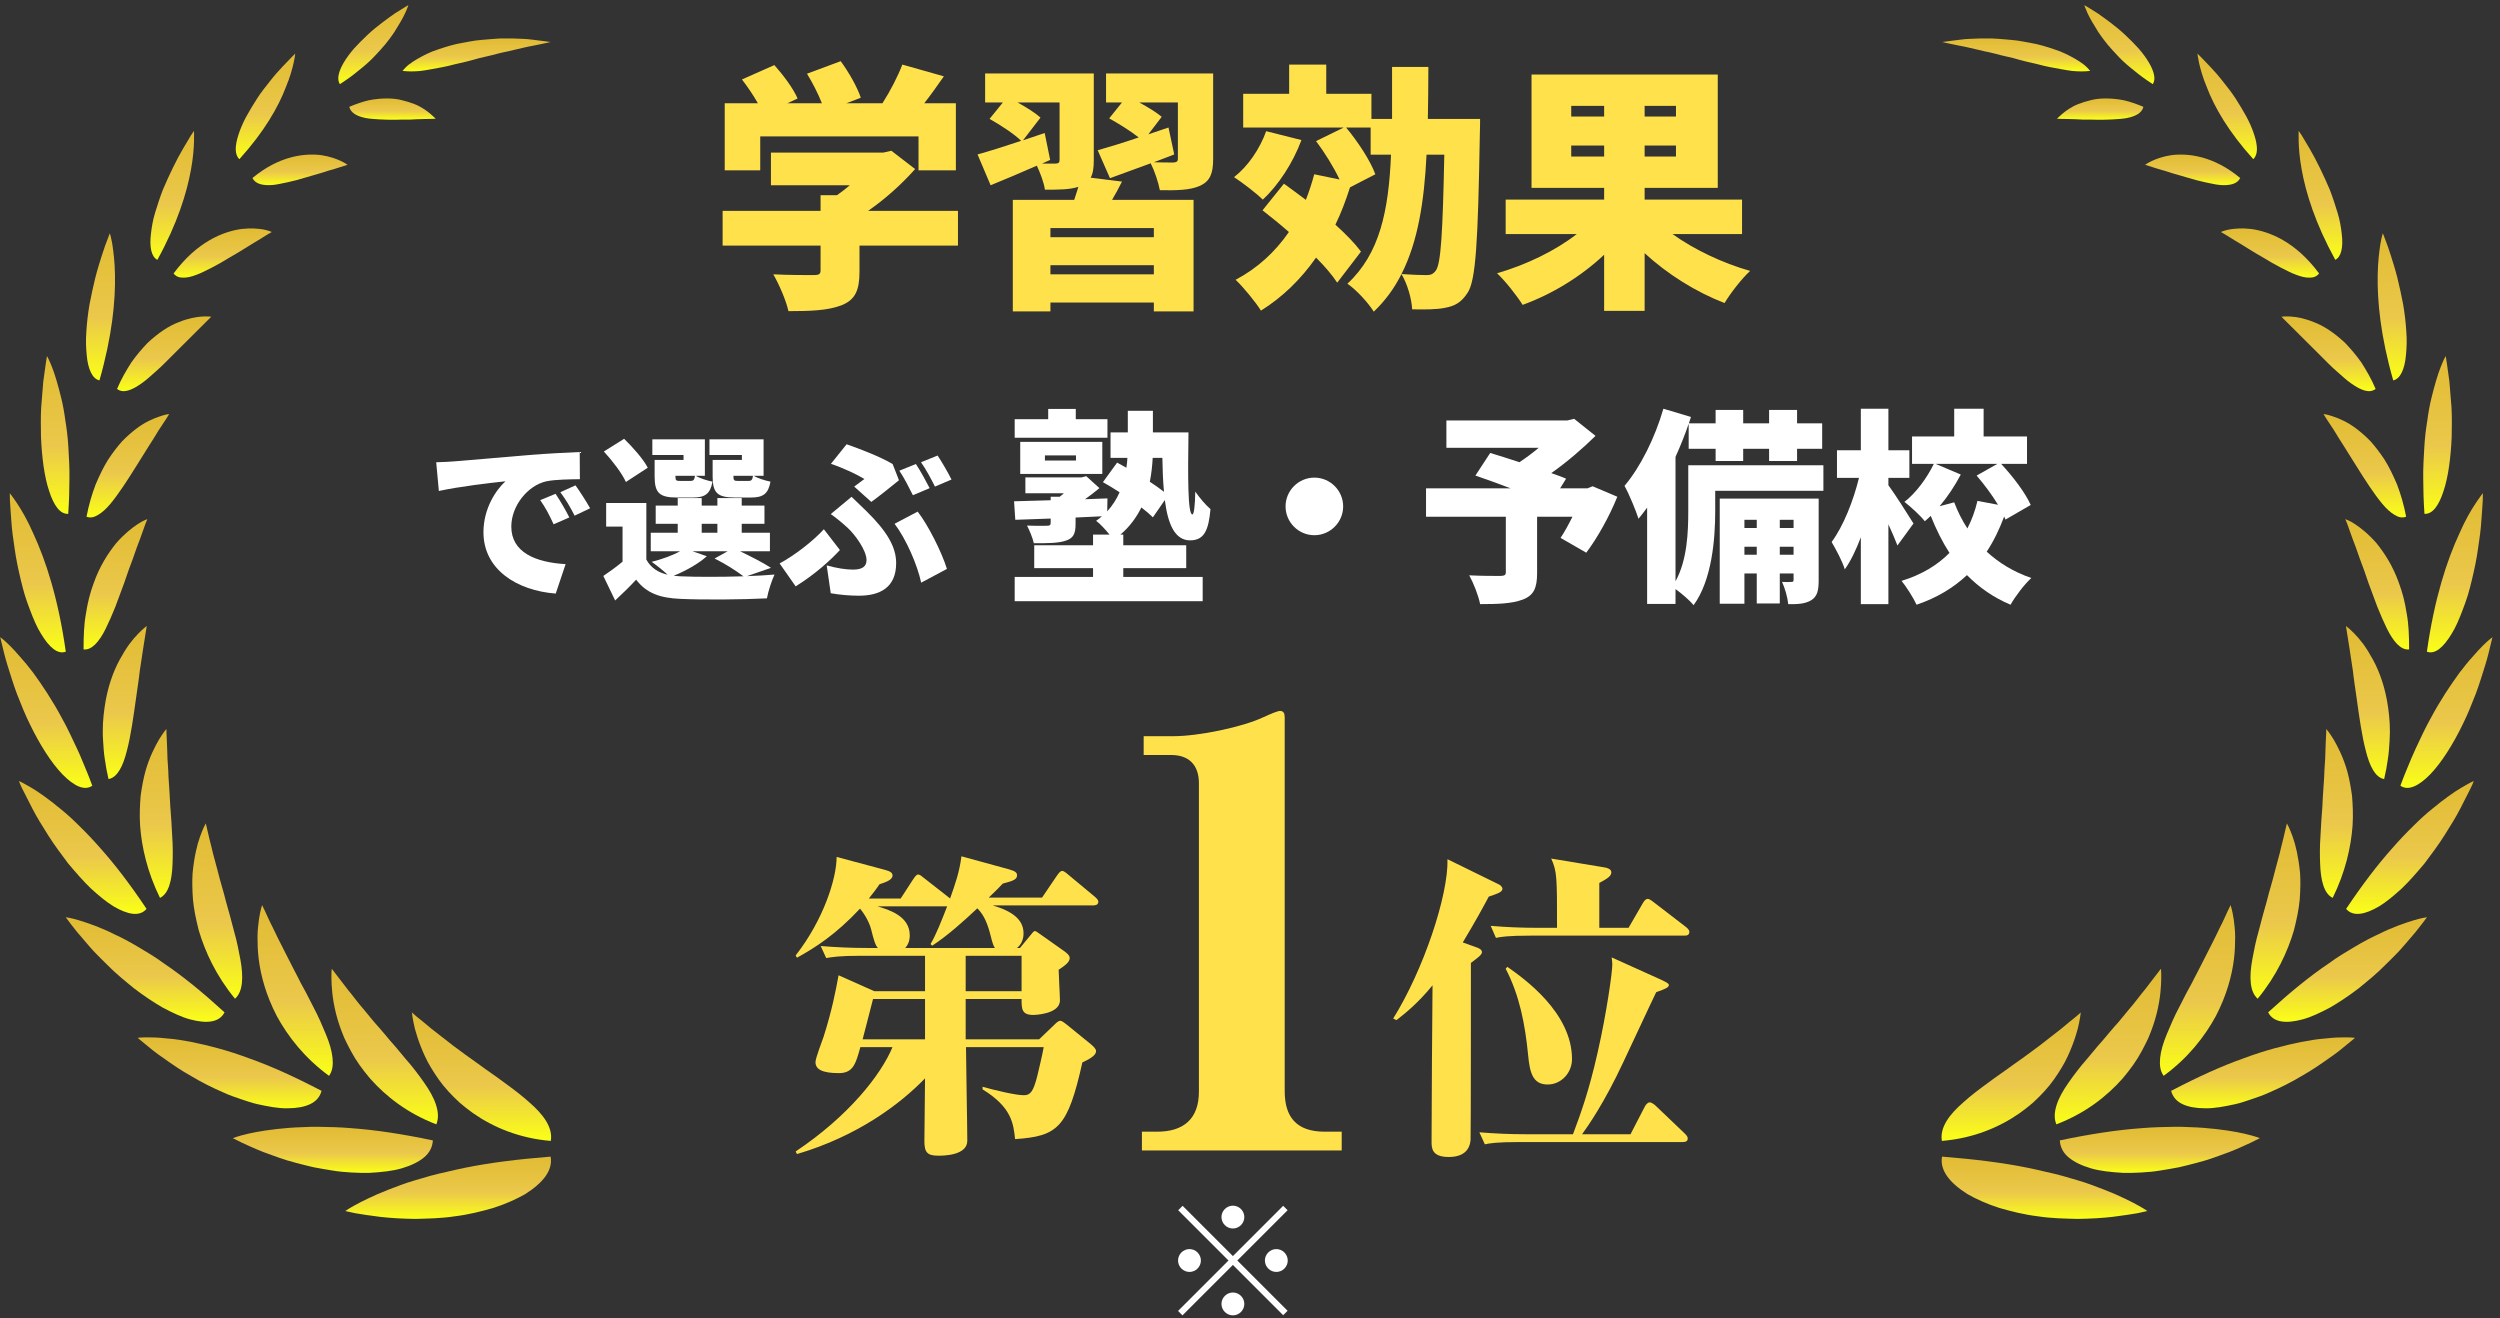 <svg width="201" height="106" viewBox="0 0 201 106" fill="none" xmlns="http://www.w3.org/2000/svg">
<rect x="0" y="0" width="201" height="106" fill="#333333" stroke="none"/>
<path d="M27.774 97.369C27.774 97.369 28.041 97.425 28.532 97.537C29.023 97.621 29.724 97.733 30.538 97.832C31.365 97.93 32.333 97.986 33.371 98C34.409 97.972 35.489 97.958 36.57 97.79C37.636 97.663 38.702 97.397 39.67 97.116C40.638 96.808 41.507 96.415 42.223 96.008C43.667 95.096 44.467 94.086 44.271 92.992C41.633 93.203 39.375 93.483 37.383 93.89C36.892 93.988 36.401 94.1 35.938 94.213C35.475 94.311 35.027 94.423 34.606 94.535C33.75 94.788 32.965 94.998 32.249 95.265C31.534 95.531 30.902 95.77 30.355 96.008C29.808 96.246 29.331 96.485 28.939 96.681C28.181 97.074 27.774 97.355 27.774 97.355V97.369Z" fill="url(#paint0_linear_445_906)"/>
<path d="M18.713 91.505C18.713 91.505 18.951 91.632 19.386 91.842C19.821 92.038 20.424 92.333 21.182 92.627C21.939 92.894 22.795 93.245 23.763 93.483C24.24 93.609 24.731 93.736 25.222 93.848C25.727 93.946 26.232 94.03 26.751 94.114C27.256 94.199 27.761 94.241 28.265 94.269C28.77 94.297 29.262 94.311 29.724 94.297C30.678 94.241 31.548 94.156 32.305 93.932C33.063 93.708 33.666 93.413 34.101 93.048C34.536 92.684 34.774 92.221 34.802 91.688C32.334 91.169 30.187 90.846 28.252 90.706C27.298 90.622 26.386 90.608 25.558 90.594C25.137 90.594 24.745 90.594 24.352 90.622C23.959 90.636 23.608 90.65 23.258 90.678C21.841 90.79 20.719 90.972 19.933 91.155C19.148 91.337 18.727 91.505 18.727 91.505H18.713Z" fill="url(#paint1_linear_445_906)"/>
<path d="M11.096 83.468C11.096 83.468 11.292 83.636 11.657 83.93C12.008 84.225 12.513 84.646 13.158 85.081C13.789 85.53 14.533 86.049 15.36 86.511C16.174 87.002 17.072 87.451 17.983 87.844C18.432 88.055 18.895 88.209 19.344 88.363C19.807 88.517 20.242 88.672 20.677 88.77C21.575 88.966 22.374 89.121 23.117 89.106C23.847 89.106 24.478 88.994 24.941 88.77C25.418 88.546 25.727 88.181 25.853 87.704C23.679 86.568 21.757 85.698 20.003 85.081C18.278 84.435 16.721 84.043 15.402 83.776C14.743 83.65 14.154 83.552 13.621 83.51C13.088 83.454 12.639 83.411 12.26 83.411C11.503 83.383 11.082 83.439 11.082 83.439L11.096 83.468Z" fill="url(#paint2_linear_445_906)"/>
<path d="M5.274 73.733C5.274 73.733 5.429 73.943 5.695 74.294C5.962 74.658 6.369 75.149 6.874 75.725C7.126 76.005 7.379 76.328 7.687 76.636C7.982 76.945 8.304 77.254 8.641 77.59C9.286 78.249 10.044 78.867 10.787 79.47C11.559 80.059 12.33 80.578 13.088 81.013C13.859 81.42 14.589 81.77 15.262 81.953C16.609 82.317 17.633 82.219 18.053 81.392C16.272 79.764 14.687 78.474 13.186 77.464C12.47 76.931 11.741 76.51 11.082 76.117C10.422 75.725 9.791 75.388 9.202 75.121C8.066 74.546 7.056 74.21 6.369 73.999C5.681 73.789 5.288 73.747 5.288 73.747L5.274 73.733Z" fill="url(#paint3_linear_445_906)"/>
<path d="M1.515 62.791C1.515 62.791 1.543 62.847 1.585 62.959C1.627 63.058 1.697 63.226 1.795 63.422C1.992 63.815 2.272 64.362 2.609 65.022C2.945 65.681 3.394 66.396 3.871 67.154C4.348 67.911 4.923 68.683 5.484 69.426C6.088 70.141 6.691 70.843 7.308 71.432C7.939 72.007 8.542 72.512 9.117 72.863C10.282 73.55 11.236 73.719 11.783 73.073C10.478 71.123 9.258 69.524 8.079 68.206C7.504 67.546 6.943 66.957 6.396 66.424C5.863 65.891 5.358 65.428 4.867 65.036C3.899 64.236 3.086 63.661 2.483 63.31C2.174 63.128 1.935 63.002 1.781 62.917C1.613 62.833 1.529 62.805 1.529 62.805L1.515 62.791Z" fill="url(#paint4_linear_445_906)"/>
<path d="M0.014 51.219C0.014 51.219 0.07 51.443 0.168 51.85C0.267 52.257 0.393 52.818 0.603 53.491C0.814 54.164 1.052 54.95 1.347 55.749C1.669 56.563 1.992 57.405 2.399 58.218C3.184 59.845 4.124 61.332 5.036 62.272C5.962 63.212 6.803 63.605 7.42 63.17C7.224 62.637 7.028 62.132 6.817 61.641C6.607 61.15 6.425 60.673 6.214 60.238C5.793 59.34 5.415 58.513 4.994 57.769C4.194 56.268 3.367 55.048 2.651 54.066C2.286 53.589 1.936 53.154 1.613 52.804C1.305 52.439 1.024 52.144 0.786 51.906C0.309 51.429 0 51.219 0 51.219H0.014Z" fill="url(#paint5_linear_445_906)"/>
<path d="M0.786 39.66C0.786 39.66 0.786 39.884 0.8 40.277C0.828 40.67 0.856 41.217 0.912 41.89C0.954 42.55 1.053 43.321 1.179 44.121C1.235 44.528 1.305 44.934 1.389 45.355C1.473 45.776 1.572 46.197 1.67 46.618C1.768 47.038 1.88 47.445 1.992 47.838C2.119 48.245 2.259 48.638 2.399 49.002C2.68 49.746 2.96 50.419 3.297 50.952C3.956 52.046 4.63 52.635 5.289 52.397C4.686 48.105 3.676 45.047 2.68 42.9C2.217 41.834 1.74 41.021 1.375 40.474C1.193 40.207 1.053 39.997 0.954 39.87C0.856 39.73 0.8 39.674 0.8 39.674L0.786 39.66Z" fill="url(#paint6_linear_445_906)"/>
<path d="M3.773 28.648C3.773 28.648 3.633 29.462 3.479 30.683C3.422 31.3 3.366 32.015 3.31 32.773C3.268 33.53 3.282 34.344 3.296 35.143C3.366 36.756 3.563 38.342 3.956 39.492C4.138 40.067 4.362 40.53 4.615 40.852C4.881 41.175 5.162 41.329 5.485 41.315C5.555 40.305 5.583 39.351 5.583 38.468C5.597 37.584 5.541 36.756 5.499 35.985C5.456 35.227 5.372 34.512 5.26 33.853C5.176 33.193 5.064 32.59 4.937 32.057C4.671 30.963 4.418 30.121 4.194 29.546C3.97 28.971 3.801 28.663 3.801 28.663L3.773 28.648Z" fill="url(#paint7_linear_445_906)"/>
<path d="M8.823 18.773C8.823 18.773 8.753 18.942 8.641 19.25C8.529 19.545 8.36 19.98 8.192 20.527C8.024 21.06 7.827 21.677 7.659 22.35C7.491 23.023 7.336 23.753 7.196 24.482C7.07 25.212 6.986 25.955 6.944 26.643C6.888 27.33 6.916 27.989 6.972 28.55C7.07 29.672 7.421 30.458 7.996 30.584C9.02 27.007 9.286 24.188 9.244 22.098C9.23 21.06 9.118 20.218 9.034 19.657C8.936 19.082 8.837 18.773 8.837 18.773H8.823Z" fill="url(#paint8_linear_445_906)"/>
<path d="M15.585 10.539C15.585 10.539 15.5 10.679 15.332 10.918C15.178 11.17 14.967 11.521 14.715 11.956C14.21 12.812 13.621 14.018 13.102 15.238C12.863 15.855 12.653 16.501 12.47 17.104C12.288 17.693 12.19 18.296 12.134 18.815C12.008 19.853 12.162 20.639 12.653 20.891C14.266 17.96 15.023 15.505 15.36 13.611C15.528 12.685 15.585 11.914 15.599 11.367C15.613 10.834 15.599 10.539 15.599 10.539H15.585Z" fill="url(#paint9_linear_445_906)"/>
<path d="M23.735 4.311C23.735 4.311 23.314 4.718 22.711 5.363C22.416 5.672 22.066 6.064 21.729 6.499C21.392 6.934 21.014 7.383 20.691 7.888C20.368 8.393 20.06 8.898 19.793 9.389C19.527 9.88 19.316 10.385 19.176 10.82C18.881 11.717 18.853 12.433 19.246 12.797C21.238 10.595 22.374 8.617 22.991 6.99C23.637 5.433 23.735 4.311 23.735 4.311Z" fill="url(#paint10_linear_445_906)"/>
<path d="M32.838 0.411C32.838 0.411 32.389 0.664 31.758 1.071C31.127 1.52 30.285 2.109 29.528 2.824C29.149 3.175 28.785 3.554 28.462 3.904C28.139 4.269 27.859 4.662 27.648 5.012C27.227 5.728 27.059 6.359 27.326 6.766C27.873 6.415 28.364 6.064 28.812 5.686C29.261 5.335 29.668 4.984 30.019 4.62C30.37 4.255 30.692 3.904 30.973 3.568C31.253 3.231 31.492 2.894 31.702 2.586C32.109 1.94 32.404 1.435 32.586 1.029C32.768 0.636 32.838 0.397 32.838 0.397V0.411Z" fill="url(#paint11_linear_445_906)"/>
<path d="M33.105 81.391C33.105 81.391 33.259 81.518 33.539 81.77C33.82 81.995 34.213 82.303 34.704 82.724C35.195 83.117 35.784 83.552 36.415 84.057C37.046 84.52 37.748 85.053 38.463 85.544C39.178 86.077 39.908 86.554 40.609 87.087C41.31 87.592 41.97 88.097 42.545 88.616C43.681 89.597 44.467 90.65 44.284 91.73C41.717 91.519 39.627 90.608 38.056 89.513C37.663 89.233 37.299 88.952 36.962 88.658C36.625 88.349 36.317 88.04 36.036 87.732C35.475 87.129 35.026 86.455 34.661 85.852C34.297 85.263 34.03 84.646 33.82 84.113C33.609 83.58 33.469 83.103 33.357 82.71C33.161 81.897 33.118 81.406 33.118 81.406L33.105 81.391Z" fill="url(#paint12_linear_445_906)"/>
<path d="M26.693 77.913C26.693 77.913 27.184 78.544 27.942 79.54C28.334 80.003 28.769 80.62 29.288 81.209C29.541 81.518 29.793 81.826 30.074 82.163C30.354 82.472 30.635 82.794 30.916 83.131C31.196 83.482 31.477 83.79 31.771 84.127C32.052 84.463 32.332 84.8 32.613 85.137C33.174 85.768 33.679 86.441 34.1 87.045C34.535 87.662 34.871 88.251 35.054 88.826C35.236 89.387 35.278 89.906 35.082 90.397C32.753 89.513 31 88.125 29.751 86.708C29.134 85.978 28.615 85.263 28.222 84.52C28.026 84.155 27.843 83.804 27.689 83.468C27.535 83.117 27.409 82.766 27.296 82.444C26.848 81.125 26.707 79.975 26.665 79.189C26.623 78.39 26.665 77.927 26.665 77.927L26.693 77.913Z" fill="url(#paint13_linear_445_906)"/>
<path d="M21.069 72.765C21.069 72.765 21.153 72.947 21.307 73.256C21.462 73.578 21.658 74.055 21.939 74.588C22.205 75.135 22.514 75.794 22.878 76.482C23.229 77.197 23.622 77.927 24.015 78.698C24.197 79.091 24.421 79.456 24.618 79.834C24.814 80.213 25.011 80.592 25.207 80.985C25.6 81.714 25.922 82.486 26.203 83.159C26.483 83.832 26.68 84.478 26.736 85.053C26.792 85.628 26.736 86.105 26.455 86.497C24.491 85.067 23.145 83.327 22.261 81.7C21.391 80.031 20.971 78.46 20.802 77.127C20.718 76.454 20.704 75.851 20.704 75.318C20.704 74.784 20.774 74.322 20.816 73.943C20.928 73.185 21.069 72.779 21.069 72.779V72.765Z" fill="url(#paint14_linear_445_906)"/>
<path d="M16.552 66.228C16.552 66.228 16.594 66.424 16.678 66.761C16.748 67.112 16.874 67.575 17.014 68.15C17.084 68.444 17.155 68.767 17.253 69.089C17.337 69.412 17.435 69.777 17.533 70.141C17.716 70.899 17.968 71.656 18.165 72.47C18.389 73.27 18.628 74.097 18.824 74.897C19.048 75.668 19.203 76.468 19.329 77.155C19.581 78.544 19.539 79.736 18.894 80.297C17.379 78.46 16.481 76.51 15.976 74.785C15.752 73.901 15.584 73.087 15.514 72.316C15.457 71.53 15.443 70.829 15.485 70.198C15.612 68.907 15.836 67.939 16.089 67.252C16.327 66.579 16.538 66.214 16.538 66.214L16.552 66.228Z" fill="url(#paint15_linear_445_906)"/>
<path d="M13.382 58.639C13.382 58.639 13.382 58.695 13.382 58.779C13.382 58.864 13.382 59.004 13.396 59.158C13.41 59.495 13.438 59.958 13.452 60.533C13.452 61.108 13.536 61.767 13.55 62.511C13.592 63.24 13.662 64.012 13.691 64.825C13.761 65.611 13.803 66.438 13.845 67.224C13.901 67.995 13.901 68.753 13.873 69.426C13.831 70.773 13.564 71.853 12.863 72.189C11.839 70.114 11.39 68.094 11.264 66.382C11.208 65.513 11.25 64.713 11.306 63.998C11.404 63.268 11.53 62.609 11.685 62.034C12.007 60.883 12.456 60.028 12.779 59.467C12.947 59.186 13.101 58.976 13.2 58.835C13.312 58.695 13.368 58.625 13.368 58.625L13.382 58.639Z" fill="url(#paint16_linear_445_906)"/>
<path d="M11.797 50.335C11.797 50.335 11.684 51.022 11.516 52.102C11.432 52.635 11.334 53.267 11.236 53.954C11.165 54.627 11.039 55.385 10.941 56.114C10.731 57.615 10.52 59.158 10.197 60.378C9.889 61.599 9.44 62.511 8.725 62.637C8.598 62.09 8.5 61.571 8.43 61.052C8.346 60.547 8.318 60.042 8.29 59.565C8.22 58.611 8.29 57.713 8.402 56.914C8.626 55.3 9.089 54.024 9.622 53.042C9.889 52.551 10.141 52.144 10.394 51.794C10.66 51.443 10.899 51.162 11.109 50.952C11.53 50.517 11.811 50.321 11.811 50.321L11.797 50.335Z" fill="url(#paint17_linear_445_906)"/>
<path d="M11.853 41.722C11.853 41.722 11.783 41.876 11.684 42.143C11.586 42.409 11.446 42.802 11.278 43.279C11.081 43.756 10.899 44.303 10.688 44.906C10.576 45.215 10.464 45.523 10.338 45.846C10.226 46.169 10.113 46.491 10.001 46.828C9.763 47.473 9.524 48.133 9.272 48.792C9.019 49.423 8.753 50.026 8.5 50.545C7.981 51.583 7.392 52.285 6.719 52.214C6.719 51.162 6.747 50.194 6.915 49.311C6.985 48.862 7.069 48.441 7.168 48.048C7.266 47.656 7.392 47.277 7.518 46.926C8.009 45.509 8.711 44.457 9.328 43.686C10.001 42.914 10.618 42.437 11.067 42.143C11.292 41.989 11.488 41.89 11.614 41.834C11.741 41.778 11.825 41.75 11.825 41.75L11.853 41.722Z" fill="url(#paint18_linear_445_906)"/>
<path d="M13.592 33.306C13.592 33.306 13.283 33.825 12.764 34.582C12.526 34.975 12.245 35.438 11.923 35.929C11.6 36.42 11.291 36.967 10.941 37.5C10.268 38.58 9.552 39.688 8.893 40.488C8.556 40.894 8.22 41.203 7.883 41.399C7.56 41.596 7.252 41.666 6.957 41.54C7.139 40.586 7.392 39.73 7.686 38.959C8.009 38.201 8.332 37.528 8.696 36.953C9.075 36.378 9.454 35.887 9.819 35.48C10.211 35.073 10.604 34.736 10.955 34.47C11.67 33.923 12.358 33.642 12.82 33.488C13.283 33.32 13.578 33.291 13.578 33.291L13.592 33.306Z" fill="url(#paint19_linear_445_906)"/>
<path d="M16.972 25.478C16.972 25.478 15.485 26.951 13.788 28.648C13.381 29.055 12.974 29.476 12.553 29.841C12.132 30.206 11.754 30.57 11.361 30.837C10.589 31.384 9.902 31.65 9.411 31.272C9.748 30.458 10.169 29.757 10.561 29.139C10.982 28.536 11.431 28.031 11.852 27.582C12.75 26.741 13.591 26.194 14.377 25.899C15.134 25.59 15.78 25.478 16.242 25.45C16.705 25.422 16.972 25.464 16.972 25.464V25.478Z" fill="url(#paint20_linear_445_906)"/>
<path d="M21.84 18.661C21.84 18.661 21.728 18.717 21.546 18.829C21.363 18.942 21.097 19.11 20.774 19.306C20.115 19.685 19.287 20.246 18.376 20.751C17.941 21.018 17.492 21.284 17.043 21.509C16.594 21.733 16.187 21.957 15.781 22.098C15.388 22.252 15.009 22.336 14.7 22.322C14.392 22.322 14.139 22.224 13.957 21.985C15.851 19.419 17.969 18.605 19.428 18.409C20.171 18.324 20.774 18.38 21.181 18.451C21.602 18.535 21.84 18.647 21.84 18.647V18.661Z" fill="url(#paint21_linear_445_906)"/>
<path d="M27.956 13.246C27.956 13.246 27.535 13.387 26.89 13.583C26.553 13.667 26.188 13.793 25.782 13.92C25.375 14.046 24.926 14.158 24.477 14.298C24.042 14.439 23.579 14.551 23.144 14.649C22.696 14.733 22.289 14.845 21.91 14.874C21.152 14.93 20.535 14.803 20.297 14.312C22.457 12.517 24.505 12.306 25.838 12.475C27.212 12.685 27.956 13.26 27.956 13.26V13.246Z" fill="url(#paint22_linear_445_906)"/>
<path d="M35.04 9.543C35.04 9.543 34.633 9.571 34.03 9.571C33.721 9.571 33.37 9.599 32.992 9.613C32.613 9.613 32.178 9.613 31.771 9.627C31.35 9.627 30.93 9.627 30.523 9.599C30.116 9.571 29.737 9.557 29.387 9.487C28.713 9.347 28.194 9.08 28.082 8.589C28.643 8.351 29.176 8.168 29.681 8.056C30.186 7.958 30.663 7.916 31.112 7.916C31.547 7.916 31.954 7.958 32.318 8.056C32.683 8.14 33.02 8.253 33.314 8.365C33.889 8.589 34.338 8.926 34.619 9.164C34.899 9.403 35.054 9.571 35.054 9.571L35.04 9.543Z" fill="url(#paint23_linear_445_906)"/>
<path d="M44.299 3.385C44.299 3.385 43.724 3.301 42.798 3.189C42.335 3.119 41.802 3.119 41.199 3.091C40.89 3.091 40.581 3.091 40.259 3.091C39.936 3.105 39.599 3.133 39.263 3.161C38.926 3.189 38.575 3.217 38.239 3.259C37.902 3.315 37.551 3.371 37.201 3.441C36.513 3.553 35.84 3.764 35.223 3.974C34.592 4.171 34.031 4.465 33.54 4.746C33.287 4.886 33.077 5.04 32.866 5.195C32.67 5.349 32.502 5.531 32.361 5.7C32.796 5.756 33.301 5.756 33.848 5.7C34.395 5.63 34.984 5.503 35.616 5.391C35.924 5.335 36.247 5.251 36.569 5.167C36.892 5.096 37.215 5.012 37.537 4.942C37.86 4.858 38.197 4.774 38.519 4.676C38.842 4.606 39.165 4.521 39.487 4.451C39.81 4.367 40.118 4.283 40.427 4.213C40.736 4.157 41.03 4.086 41.311 4.016C41.886 3.89 42.405 3.75 42.84 3.68C43.724 3.511 44.285 3.371 44.285 3.371L44.299 3.385Z" fill="url(#paint24_linear_445_906)"/>
<path d="M172.637 97.369C172.637 97.369 172.37 97.425 171.879 97.537C171.388 97.621 170.687 97.733 169.873 97.832C169.046 97.93 168.078 97.986 167.04 98C166.002 97.972 164.922 97.958 163.842 97.79C162.775 97.663 161.709 97.397 160.741 97.116C159.774 96.808 158.904 96.415 158.188 96.008C156.744 95.096 155.944 94.086 156.14 92.992C158.778 93.203 161.036 93.483 163.028 93.89C163.519 93.988 164.01 94.1 164.473 94.213C164.936 94.311 165.385 94.423 165.805 94.535C166.661 94.788 167.447 94.998 168.162 95.265C168.877 95.531 169.509 95.77 170.056 96.008C170.603 96.246 171.08 96.485 171.472 96.681C172.23 97.074 172.637 97.355 172.637 97.355V97.369Z" fill="url(#paint25_linear_445_906)"/>
<path d="M181.698 91.505C181.698 91.505 181.46 91.632 181.025 91.842C180.59 92.038 179.987 92.333 179.229 92.627C178.472 92.894 177.616 93.245 176.648 93.483C176.171 93.609 175.68 93.736 175.19 93.848C174.685 93.946 174.18 94.03 173.661 94.114C173.156 94.199 172.651 94.241 172.146 94.269C171.641 94.297 171.15 94.311 170.687 94.297C169.733 94.241 168.863 94.156 168.106 93.932C167.348 93.708 166.745 93.413 166.31 93.048C165.875 92.684 165.637 92.221 165.609 91.688C168.078 91.169 170.224 90.846 172.16 90.706C173.113 90.622 174.025 90.608 174.853 90.594C175.274 90.594 175.666 90.594 176.059 90.622C176.452 90.636 176.803 90.65 177.153 90.678C178.57 90.79 179.692 90.972 180.478 91.155C181.263 91.337 181.684 91.505 181.684 91.505H181.698Z" fill="url(#paint26_linear_445_906)"/>
<path d="M189.315 83.468C189.315 83.468 189.119 83.636 188.754 83.93C188.403 84.225 187.898 84.646 187.253 85.081C186.622 85.53 185.878 86.049 185.051 86.511C184.237 87.002 183.339 87.451 182.428 87.844C181.979 88.055 181.516 88.209 181.067 88.363C180.604 88.517 180.169 88.672 179.734 88.77C178.837 88.966 178.037 89.121 177.294 89.106C176.564 89.106 175.933 88.994 175.47 88.77C174.993 88.546 174.684 88.181 174.558 87.704C176.732 86.568 178.654 85.698 180.408 85.081C182.133 84.435 183.69 84.043 185.009 83.776C185.668 83.65 186.257 83.552 186.79 83.51C187.323 83.454 187.772 83.411 188.151 83.411C188.908 83.383 189.329 83.439 189.329 83.439L189.315 83.468Z" fill="url(#paint27_linear_445_906)"/>
<path d="M195.137 73.733C195.137 73.733 194.982 73.943 194.716 74.294C194.449 74.658 194.043 75.149 193.538 75.725C193.285 76.005 193.033 76.328 192.724 76.636C192.429 76.945 192.107 77.254 191.77 77.59C191.125 78.249 190.367 78.867 189.624 79.47C188.852 80.059 188.081 80.578 187.323 81.013C186.552 81.42 185.823 81.77 185.149 81.953C183.803 82.317 182.779 82.219 182.358 81.392C184.139 79.764 185.724 78.474 187.225 77.464C187.941 76.931 188.67 76.51 189.329 76.117C189.989 75.725 190.62 75.388 191.209 75.121C192.345 74.546 193.355 74.21 194.043 73.999C194.73 73.789 195.123 73.747 195.123 73.747L195.137 73.733Z" fill="url(#paint28_linear_445_906)"/>
<path d="M198.896 62.791C198.896 62.791 198.868 62.847 198.826 62.959C198.784 63.058 198.714 63.226 198.616 63.422C198.42 63.815 198.139 64.362 197.802 65.022C197.466 65.681 197.017 66.396 196.54 67.154C196.063 67.911 195.488 68.683 194.927 69.426C194.324 70.141 193.72 70.843 193.103 71.432C192.472 72.007 191.869 72.512 191.294 72.863C190.129 73.55 189.175 73.719 188.628 73.073C189.933 71.123 191.153 69.524 192.332 68.206C192.907 67.546 193.468 66.957 194.015 66.424C194.548 65.891 195.053 65.428 195.544 65.036C196.512 64.236 197.325 63.661 197.929 63.31C198.237 63.128 198.476 63.002 198.63 62.917C198.798 62.833 198.882 62.805 198.882 62.805L198.896 62.791Z" fill="url(#paint29_linear_445_906)"/>
<path d="M200.397 51.219C200.397 51.219 200.341 51.443 200.243 51.85C200.145 52.257 200.018 52.818 199.808 53.491C199.598 54.164 199.359 54.95 199.065 55.749C198.742 56.563 198.419 57.405 198.012 58.218C197.227 59.845 196.287 61.332 195.375 62.272C194.449 63.212 193.608 63.605 192.991 63.17C193.187 62.637 193.383 62.132 193.594 61.641C193.804 61.15 193.987 60.673 194.197 60.238C194.618 59.34 194.997 58.513 195.417 57.769C196.217 56.268 197.045 55.048 197.76 54.066C198.125 53.589 198.475 53.154 198.798 52.804C199.107 52.439 199.387 52.144 199.626 51.906C200.103 51.429 200.411 51.219 200.411 51.219H200.397Z" fill="url(#paint30_linear_445_906)"/>
<path d="M199.625 39.66C199.625 39.66 199.625 39.884 199.611 40.277C199.583 40.67 199.555 41.217 199.499 41.89C199.457 42.55 199.358 43.321 199.232 44.121C199.176 44.528 199.106 44.934 199.022 45.355C198.938 45.776 198.839 46.197 198.741 46.618C198.643 47.038 198.531 47.445 198.419 47.838C198.292 48.245 198.152 48.638 198.012 49.002C197.731 49.746 197.451 50.419 197.114 50.952C196.455 52.046 195.781 52.635 195.122 52.397C195.725 48.105 196.735 45.047 197.731 42.9C198.194 41.834 198.671 41.021 199.036 40.474C199.218 40.207 199.358 39.997 199.457 39.87C199.555 39.73 199.611 39.674 199.611 39.674L199.625 39.66Z" fill="url(#paint31_linear_445_906)"/>
<path d="M196.638 28.648C196.638 28.648 196.778 29.462 196.933 30.683C196.989 31.3 197.045 32.015 197.101 32.773C197.143 33.53 197.129 34.344 197.115 35.143C197.045 36.756 196.848 38.342 196.456 39.492C196.273 40.067 196.049 40.53 195.796 40.852C195.53 41.175 195.249 41.329 194.927 41.315C194.856 40.305 194.828 39.351 194.828 38.468C194.814 37.584 194.87 36.756 194.913 35.985C194.955 35.227 195.039 34.512 195.151 33.853C195.235 33.193 195.347 32.59 195.474 32.057C195.74 30.963 195.993 30.121 196.217 29.546C196.442 28.971 196.61 28.663 196.61 28.663L196.638 28.648Z" fill="url(#paint32_linear_445_906)"/>
<path d="M191.588 18.773C191.588 18.773 191.658 18.942 191.77 19.25C191.882 19.545 192.051 19.98 192.219 20.527C192.387 21.06 192.584 21.677 192.752 22.35C192.92 23.023 193.075 23.753 193.215 24.482C193.341 25.212 193.425 25.955 193.467 26.643C193.524 27.33 193.496 27.989 193.439 28.55C193.341 29.672 192.991 30.458 192.415 30.584C191.391 27.007 191.125 24.188 191.167 22.098C191.181 21.06 191.293 20.218 191.377 19.657C191.476 19.082 191.574 18.773 191.574 18.773H191.588Z" fill="url(#paint33_linear_445_906)"/>
<path d="M184.827 10.539C184.827 10.539 184.911 10.679 185.079 10.918C185.233 11.17 185.444 11.521 185.696 11.956C186.201 12.812 186.79 14.018 187.309 15.238C187.548 15.855 187.758 16.501 187.941 17.104C188.123 17.693 188.221 18.296 188.277 18.815C188.404 19.853 188.249 20.639 187.758 20.891C186.145 17.96 185.388 15.505 185.051 13.611C184.883 12.685 184.827 11.914 184.813 11.367C184.799 10.834 184.813 10.539 184.813 10.539H184.827Z" fill="url(#paint34_linear_445_906)"/>
<path d="M176.676 4.311C176.676 4.311 177.097 4.718 177.7 5.363C177.995 5.672 178.345 6.064 178.682 6.499C179.019 6.934 179.397 7.383 179.72 7.888C180.043 8.393 180.351 8.898 180.618 9.389C180.884 9.88 181.095 10.385 181.235 10.82C181.53 11.717 181.558 12.433 181.165 12.797C179.173 10.595 178.037 8.617 177.42 6.99C176.774 5.433 176.676 4.311 176.676 4.311Z" fill="url(#paint35_linear_445_906)"/>
<path d="M167.573 0.411C167.573 0.411 168.022 0.664 168.653 1.071C169.284 1.52 170.126 2.109 170.883 2.824C171.262 3.175 171.627 3.554 171.949 3.904C172.272 4.269 172.552 4.662 172.763 5.012C173.184 5.728 173.352 6.359 173.086 6.766C172.538 6.415 172.047 6.064 171.599 5.686C171.15 5.335 170.743 4.984 170.392 4.62C170.042 4.255 169.719 3.904 169.438 3.568C169.158 3.231 168.919 2.894 168.709 2.586C168.302 1.94 168.008 1.435 167.825 1.029C167.643 0.636 167.573 0.397 167.573 0.397V0.411Z" fill="url(#paint36_linear_445_906)"/>
<path d="M167.307 81.391C167.307 81.391 167.152 81.518 166.872 81.77C166.591 81.995 166.198 82.303 165.708 82.724C165.217 83.117 164.627 83.552 163.996 84.057C163.365 84.52 162.664 85.053 161.948 85.544C161.233 86.077 160.503 86.554 159.802 87.087C159.101 87.592 158.441 88.097 157.866 88.616C156.73 89.597 155.944 90.65 156.127 91.73C158.694 91.519 160.784 90.608 162.355 89.513C162.748 89.233 163.112 88.952 163.449 88.658C163.786 88.349 164.094 88.04 164.375 87.732C164.936 87.129 165.385 86.455 165.75 85.852C166.114 85.263 166.381 84.646 166.591 84.113C166.802 83.58 166.942 83.103 167.054 82.71C167.251 81.897 167.293 81.406 167.293 81.406L167.307 81.391Z" fill="url(#paint37_linear_445_906)"/>
<path d="M173.718 77.913C173.718 77.913 173.227 78.544 172.469 79.54C172.077 80.003 171.642 80.62 171.123 81.209C170.87 81.518 170.618 81.826 170.337 82.163C170.057 82.472 169.776 82.794 169.496 83.131C169.215 83.482 168.935 83.79 168.64 84.127C168.359 84.463 168.079 84.8 167.798 85.137C167.237 85.768 166.732 86.441 166.311 87.045C165.877 87.662 165.54 88.251 165.358 88.826C165.175 89.387 165.133 89.906 165.33 90.397C167.658 89.513 169.411 88.125 170.66 86.708C171.277 85.978 171.796 85.263 172.189 84.52C172.385 84.155 172.568 83.804 172.722 83.468C172.876 83.117 173.002 82.766 173.115 82.444C173.564 81.125 173.704 79.975 173.746 79.189C173.788 78.39 173.746 77.927 173.746 77.927L173.718 77.913Z" fill="url(#paint38_linear_445_906)"/>
<path d="M179.342 72.765C179.342 72.765 179.258 72.947 179.104 73.256C178.95 73.578 178.753 74.055 178.473 74.588C178.206 75.135 177.897 75.794 177.533 76.482C177.182 77.197 176.789 77.927 176.397 78.698C176.214 79.091 175.99 79.456 175.793 79.834C175.597 80.213 175.401 80.592 175.204 80.985C174.811 81.714 174.489 82.486 174.208 83.159C173.928 83.832 173.731 84.478 173.675 85.053C173.619 85.628 173.675 86.105 173.956 86.497C175.92 85.067 177.266 83.327 178.15 81.7C179.02 80.031 179.441 78.46 179.609 77.127C179.693 76.454 179.707 75.851 179.707 75.318C179.707 74.784 179.637 74.322 179.595 73.943C179.483 73.185 179.342 72.779 179.342 72.779V72.765Z" fill="url(#paint39_linear_445_906)"/>
<path d="M183.86 66.228C183.86 66.228 183.818 66.424 183.733 66.761C183.663 67.112 183.537 67.575 183.397 68.15C183.327 68.444 183.256 68.767 183.158 69.089C183.074 69.412 182.976 69.777 182.878 70.141C182.695 70.899 182.443 71.656 182.246 72.47C182.022 73.27 181.784 74.097 181.587 74.897C181.363 75.668 181.208 76.468 181.082 77.155C180.83 78.544 180.872 79.736 181.517 80.297C183.032 78.46 183.93 76.51 184.435 74.785C184.659 73.901 184.828 73.087 184.898 72.316C184.954 71.53 184.968 70.829 184.926 70.198C184.799 68.907 184.575 67.939 184.323 67.252C184.084 66.579 183.874 66.214 183.874 66.214L183.86 66.228Z" fill="url(#paint40_linear_445_906)"/>
<path d="M187.029 58.639C187.029 58.639 187.029 58.695 187.029 58.779C187.029 58.864 187.029 59.004 187.015 59.158C187.001 59.495 186.973 59.958 186.959 60.533C186.959 61.108 186.875 61.767 186.861 62.511C186.819 63.24 186.749 64.012 186.721 64.825C186.65 65.611 186.608 66.438 186.566 67.224C186.51 67.995 186.51 68.753 186.538 69.426C186.58 70.773 186.847 71.853 187.548 72.189C188.572 70.114 189.021 68.094 189.147 66.382C189.203 65.513 189.161 64.713 189.105 63.998C189.007 63.268 188.881 62.609 188.727 62.034C188.404 60.883 187.955 60.028 187.632 59.467C187.464 59.186 187.31 58.976 187.212 58.835C187.099 58.695 187.043 58.625 187.043 58.625L187.029 58.639Z" fill="url(#paint41_linear_445_906)"/>
<path d="M188.614 50.335C188.614 50.335 188.727 51.022 188.895 52.102C188.979 52.635 189.077 53.267 189.176 53.954C189.246 54.627 189.372 55.385 189.47 56.114C189.681 57.615 189.891 59.158 190.214 60.378C190.522 61.599 190.971 62.511 191.686 62.637C191.813 62.09 191.911 61.571 191.981 61.052C192.065 60.547 192.093 60.042 192.121 59.565C192.191 58.611 192.121 57.713 192.009 56.914C191.785 55.3 191.322 54.024 190.789 53.042C190.522 52.551 190.27 52.144 190.017 51.794C189.751 51.443 189.512 51.162 189.302 50.952C188.881 50.517 188.6 50.321 188.6 50.321L188.614 50.335Z" fill="url(#paint42_linear_445_906)"/>
<path d="M188.558 41.722C188.558 41.722 188.628 41.876 188.727 42.143C188.825 42.409 188.965 42.802 189.133 43.279C189.33 43.756 189.512 44.303 189.723 44.906C189.835 45.215 189.947 45.523 190.073 45.846C190.186 46.169 190.298 46.491 190.41 46.828C190.648 47.473 190.887 48.133 191.139 48.792C191.392 49.423 191.658 50.026 191.911 50.545C192.43 51.583 193.019 52.285 193.692 52.214C193.692 51.162 193.664 50.194 193.496 49.311C193.426 48.862 193.342 48.441 193.244 48.048C193.145 47.656 193.019 47.277 192.893 46.926C192.402 45.509 191.7 44.457 191.083 43.686C190.41 42.914 189.793 42.437 189.344 42.143C189.119 41.989 188.923 41.89 188.797 41.834C188.671 41.778 188.586 41.75 188.586 41.75L188.558 41.722Z" fill="url(#paint43_linear_445_906)"/>
<path d="M186.819 33.306C186.819 33.306 187.128 33.825 187.647 34.582C187.885 34.975 188.166 35.438 188.488 35.929C188.811 36.42 189.12 36.967 189.47 37.5C190.144 38.58 190.859 39.688 191.518 40.488C191.855 40.894 192.192 41.203 192.528 41.399C192.851 41.596 193.16 41.666 193.454 41.54C193.272 40.586 193.019 39.73 192.725 38.959C192.402 38.201 192.079 37.528 191.715 36.953C191.336 36.378 190.957 35.887 190.593 35.48C190.2 35.073 189.807 34.736 189.456 34.47C188.741 33.923 188.054 33.642 187.591 33.488C187.128 33.32 186.833 33.291 186.833 33.291L186.819 33.306Z" fill="url(#paint44_linear_445_906)"/>
<path d="M183.439 25.478C183.439 25.478 184.926 26.951 186.623 28.648C187.03 29.055 187.437 29.476 187.858 29.841C188.279 30.206 188.657 30.57 189.05 30.837C189.822 31.384 190.509 31.65 191 31.272C190.663 30.458 190.243 29.757 189.85 29.139C189.429 28.536 188.98 28.031 188.559 27.582C187.661 26.741 186.82 26.194 186.034 25.899C185.277 25.59 184.632 25.478 184.169 25.45C183.706 25.422 183.439 25.464 183.439 25.464V25.478Z" fill="url(#paint45_linear_445_906)"/>
<path d="M178.571 18.661C178.571 18.661 178.683 18.717 178.865 18.829C179.048 18.942 179.314 19.11 179.637 19.306C180.296 19.685 181.124 20.246 182.035 20.751C182.47 21.018 182.919 21.284 183.368 21.509C183.817 21.733 184.224 21.957 184.631 22.098C185.023 22.252 185.402 22.336 185.711 22.322C186.019 22.322 186.272 22.224 186.454 21.985C184.56 19.419 182.442 18.605 180.983 18.409C180.24 18.324 179.637 18.38 179.23 18.451C178.809 18.535 178.571 18.647 178.571 18.647V18.661Z" fill="url(#paint46_linear_445_906)"/>
<path d="M172.455 13.246C172.455 13.246 172.876 13.387 173.521 13.583C173.858 13.667 174.223 13.793 174.63 13.92C175.036 14.046 175.485 14.158 175.934 14.298C176.369 14.439 176.832 14.551 177.267 14.649C177.716 14.733 178.122 14.845 178.501 14.874C179.259 14.93 179.876 14.803 180.114 14.312C177.954 12.517 175.906 12.306 174.573 12.475C173.199 12.685 172.455 13.26 172.455 13.26V13.246Z" fill="url(#paint47_linear_445_906)"/>
<path d="M165.372 9.543C165.372 9.543 165.778 9.571 166.381 9.571C166.69 9.571 167.041 9.599 167.42 9.613C167.798 9.613 168.233 9.613 168.64 9.627C169.061 9.627 169.482 9.627 169.888 9.599C170.295 9.571 170.674 9.557 171.025 9.487C171.698 9.347 172.217 9.08 172.329 8.589C171.768 8.351 171.235 8.168 170.73 8.056C170.225 7.958 169.748 7.916 169.299 7.916C168.864 7.916 168.458 7.958 168.093 8.056C167.728 8.14 167.391 8.253 167.097 8.365C166.522 8.589 166.073 8.926 165.792 9.164C165.512 9.403 165.357 9.571 165.357 9.571L165.372 9.543Z" fill="url(#paint48_linear_445_906)"/>
<path d="M156.112 3.385C156.112 3.385 156.688 3.301 157.613 3.189C158.076 3.119 158.609 3.119 159.213 3.091C159.521 3.091 159.83 3.091 160.152 3.091C160.475 3.105 160.812 3.133 161.148 3.161C161.485 3.189 161.836 3.217 162.172 3.259C162.509 3.315 162.86 3.371 163.21 3.441C163.898 3.553 164.571 3.764 165.188 3.974C165.819 4.171 166.381 4.465 166.872 4.746C167.124 4.886 167.334 5.04 167.545 5.195C167.741 5.349 167.91 5.531 168.05 5.7C167.615 5.756 167.11 5.756 166.563 5.7C166.016 5.63 165.427 5.503 164.795 5.391C164.487 5.335 164.164 5.251 163.842 5.167C163.519 5.096 163.196 5.012 162.874 4.942C162.551 4.858 162.214 4.774 161.892 4.676C161.569 4.606 161.247 4.521 160.924 4.451C160.601 4.367 160.293 4.283 159.984 4.213C159.675 4.157 159.381 4.086 159.1 4.016C158.525 3.89 158.006 3.75 157.571 3.68C156.688 3.511 156.127 3.371 156.127 3.371L156.112 3.385Z" fill="url(#paint49_linear_445_906)"/>
<path d="M126.327 12.584H128.973V11.702H126.327V12.584ZM126.327 8.51V9.371H128.973V8.51H126.327ZM134.748 9.371V8.51H132.228V9.371H134.748ZM134.748 12.584V11.702H132.228V12.584H134.748ZM140.061 18.821H134.475C136.197 20.06 138.486 21.152 140.712 21.782C140.04 22.391 139.116 23.588 138.654 24.365C136.365 23.483 134.076 22.055 132.228 20.354V24.995H128.973V20.48C127.125 22.223 124.794 23.651 122.421 24.512C121.959 23.777 121.035 22.601 120.363 21.971C122.694 21.299 125.046 20.165 126.768 18.821H121.056V16.049H128.973V15.104H123.135V5.99H138.108V15.104H132.228V16.049H140.061V18.821Z" fill="#FFE24B"/>
<path d="M101.8 10.547L104.635 11.261C103.963 13.088 102.766 14.915 101.527 16.049C101.023 15.545 99.868 14.663 99.217 14.243C100.351 13.361 101.296 11.954 101.8 10.547ZM116.122 12.437H114.694C114.505 16.217 114.001 19.43 112.678 22.034C113.539 22.097 114.295 22.118 114.715 22.118C115.03 22.118 115.24 22.034 115.45 21.74C115.849 21.173 115.996 18.716 116.122 12.437ZM114.799 9.56H118.999C118.999 9.56 118.999 10.484 118.978 10.841C118.831 19.409 118.663 22.559 117.991 23.546C117.466 24.344 116.962 24.596 116.206 24.743C115.534 24.89 114.547 24.89 113.539 24.869C113.497 24.05 113.161 22.832 112.678 22.034C112.111 23.168 111.376 24.176 110.452 25.058C109.99 24.323 109.045 23.294 108.331 22.811C110.935 20.396 111.649 16.952 111.838 12.437H110.2V10.253H108.226C109.171 11.387 110.179 12.92 110.578 14.012L108.541 15.062C108.205 16.112 107.827 17.12 107.365 18.065C108.205 18.821 108.94 19.577 109.423 20.228L107.512 22.727C107.113 22.118 106.525 21.425 105.811 20.711C104.593 22.454 103.102 23.903 101.38 24.974C100.981 24.323 99.952 23.063 99.343 22.496C101.086 21.572 102.514 20.27 103.627 18.653C102.913 18.023 102.178 17.435 101.506 16.91L103.228 14.768C103.774 15.167 104.383 15.608 104.992 16.07C105.244 15.419 105.475 14.726 105.664 14.012L107.701 14.432C107.239 13.445 106.504 12.269 105.811 11.345L108.037 10.253H99.952V7.544H103.648V5.192H106.63V7.544H110.263V9.56H111.922C111.922 8.237 111.922 6.851 111.922 5.381H114.841C114.841 6.83 114.82 8.216 114.799 9.56Z" fill="#FFE24B"/>
<path d="M92.77 19.073V18.338H84.454V19.073H92.77ZM84.454 22.055H92.77V21.32H84.454V22.055ZM84.433 12.857L83.782 13.151C84.244 13.151 84.706 13.151 84.874 13.151C85.105 13.151 85.189 13.067 85.189 12.857V8.237H81.808C82.501 8.615 83.236 9.077 83.656 9.455L82.249 11.282L83.992 10.694L84.433 12.857ZM87.688 14.285L90.208 14.6C89.956 15.104 89.683 15.608 89.41 16.07H95.962V25.037H92.77V24.323H84.454V25.037H81.43V16.07H86.365C86.491 15.713 86.596 15.356 86.701 15.02C86.008 15.251 85.105 15.251 84.013 15.251C83.929 14.663 83.635 13.907 83.362 13.319C82.081 13.886 80.779 14.432 79.645 14.894L78.595 12.416C79.519 12.164 80.779 11.765 82.102 11.324C81.556 10.778 80.422 10.043 79.561 9.56L80.632 8.237H79.204V5.906H87.94V12.878C87.94 13.508 87.877 13.949 87.688 14.285ZM93.946 10.253L94.408 12.416C93.862 12.626 93.316 12.836 92.77 13.046C93.4 13.067 94.135 13.067 94.345 13.067C94.597 13.046 94.702 12.983 94.702 12.752V8.237H91.594C92.287 8.615 92.98 9.035 93.4 9.392L92.329 10.799C92.875 10.61 93.4 10.442 93.946 10.253ZM97.537 5.906V12.773C97.537 13.97 97.285 14.558 96.487 14.936C95.689 15.293 94.618 15.314 93.253 15.293C93.127 14.642 92.833 13.76 92.518 13.13C91.363 13.55 90.229 13.97 89.242 14.327L88.255 12.08C89.158 11.828 90.313 11.471 91.552 11.051C90.922 10.547 89.935 9.938 89.179 9.518L90.208 8.237H88.927V5.906H97.537Z" fill="#FFE24B"/>
<path d="M61.123 10.967V13.697H58.267V8.3H60.934C60.577 7.67 60.094 6.956 59.653 6.389L62.257 5.234C62.971 6.032 63.79 7.124 64.126 7.922L63.307 8.3H66.079C65.785 7.544 65.323 6.641 64.882 5.927L67.591 4.919C68.242 5.801 68.935 7.019 69.208 7.859L68.053 8.3H70.951C71.581 7.313 72.19 6.137 72.547 5.192L75.886 6.137C75.361 6.893 74.836 7.628 74.311 8.3H76.852V13.697H73.849V10.967H61.123ZM77.02 16.952V19.745H69.103V21.845C69.103 23.336 68.767 24.113 67.633 24.554C66.52 24.974 65.113 25.016 63.391 25.016C63.202 24.155 62.635 22.853 62.173 22.055C63.349 22.118 65.008 22.118 65.428 22.118C65.848 22.118 65.974 22.034 65.974 21.74V19.745H58.099V16.952H65.974V15.692H67.297C67.654 15.44 68.011 15.167 68.326 14.894H61.984V12.269H71.014L71.665 12.122L73.576 13.592C72.547 14.747 71.224 15.965 69.796 16.952H77.02Z" fill="#FFE24B"/>
<path d="M73.638 37.307C73.992 37.831 74.489 38.752 74.744 39.248L73.397 39.815C73.1 39.234 72.688 38.398 72.306 37.845L73.638 37.307ZM75.382 36.626C75.75 37.165 76.26 38.072 76.501 38.554L75.169 39.121C74.885 38.54 74.432 37.703 74.049 37.165L75.382 36.626ZM70.052 40.354L68.677 39.121C68.989 38.894 69.315 38.653 69.499 38.511C68.89 38.143 67.855 37.647 66.806 37.292L68.068 35.719C69.272 36.144 70.747 36.711 71.767 37.307L72.277 38.611C71.88 38.937 70.633 39.943 70.052 40.354ZM66.792 47.696L66.466 45.457C67.274 45.683 68.011 45.797 68.578 45.797C69.329 45.797 69.669 45.542 69.669 45.031C69.669 44.238 68.72 42.962 68.181 42.466C67.798 42.112 67.302 41.686 66.792 41.332L68.465 39.943C68.918 40.397 69.287 40.722 69.669 41.105C71.285 42.693 72.051 43.954 72.051 45.272C72.051 47.242 70.747 47.895 69.046 47.895C68.337 47.895 67.501 47.824 66.792 47.696ZM76.133 45.74L74.063 46.846C73.751 45.4 72.859 43.345 71.923 42.112L73.78 41.134C74.602 42.182 75.722 44.394 76.133 45.74ZM67.529 44.224C66.764 45.046 65.545 46.165 63.971 47.143L62.682 45.301C63.915 44.635 65.389 43.486 66.239 42.551L67.529 44.224Z" fill="white"/>
<path d="M59.337 38.667H60.173C60.414 38.667 60.485 38.596 60.541 38.256H58.968V38.299C58.968 38.625 59.025 38.667 59.337 38.667ZM59.648 36.981V36.584H57.041V35.322H61.392V38.256H60.612C60.924 38.455 61.52 38.639 61.945 38.724C61.775 39.716 61.335 40 60.386 40H59.067C57.678 40 57.296 39.617 57.296 38.313V36.981H59.648ZM54.673 38.667H55.51C55.751 38.667 55.822 38.596 55.878 38.256H54.305V38.299C54.305 38.625 54.362 38.667 54.673 38.667ZM54.957 36.981V36.584H52.448V35.322H56.672V38.256H55.949C56.261 38.455 56.856 38.639 57.282 38.724C57.111 39.716 56.672 40 55.722 40H54.404C53.015 40 52.632 39.617 52.632 38.313V36.981H54.957ZM52.08 37.604L50.322 38.752C50.024 38.072 49.231 37.037 48.55 36.3L50.18 35.28C50.875 35.96 51.725 36.91 52.08 37.604ZM55.68 44.323L56.828 44.72C56.162 45.329 55.099 45.91 54.163 46.293C54.333 46.307 54.518 46.321 54.702 46.335C55.935 46.392 57.934 46.392 59.776 46.335C59.237 45.924 58.316 45.329 57.452 44.904L58.5 44.323H55.68ZM56.417 42.112V42.834H57.678V42.112H56.417ZM61.987 45.655L60.06 46.321C60.867 46.293 61.633 46.25 62.271 46.194C62.058 46.647 61.76 47.54 61.661 48.107C59.748 48.206 56.573 48.235 54.702 48.15C53.058 48.079 51.98 47.696 51.144 46.605C50.648 47.143 50.124 47.654 49.458 48.277L48.508 46.307C48.99 45.981 49.542 45.584 50.053 45.159V42.338H48.735V40.439H51.966V44.989C52.321 45.641 52.888 46.024 53.681 46.208C53.299 45.853 52.746 45.414 52.392 45.173C53.214 44.961 54.064 44.663 54.673 44.323H52.321V42.834H54.489V42.112H52.718V40.652H54.489V40.042H56.417V40.652H57.678V40.042H59.634V40.652H61.463V42.112H59.634V42.834H61.902V44.323H59.507C60.414 44.762 61.406 45.272 61.987 45.655Z" fill="white"/>
<path d="M44.667 39.702C45.021 40.226 45.517 41.077 45.773 41.601L44.511 42.154C44.128 41.332 43.888 40.864 43.434 40.212L44.667 39.702ZM46.269 39.022C46.637 39.532 47.162 40.354 47.445 40.864L46.198 41.46C45.787 40.652 45.517 40.212 45.05 39.574L46.269 39.022ZM35.071 37.165C35.638 37.151 36.248 37.122 36.517 37.094C37.835 36.981 39.961 36.81 42.527 36.584C43.93 36.47 45.588 36.385 46.609 36.343L46.623 38.526C45.9 38.54 44.71 38.54 43.93 38.696C42.413 39.036 41.109 40.68 41.109 42.338C41.109 44.408 43.051 45.216 45.475 45.357L44.681 47.724C41.549 47.483 38.87 45.783 38.87 42.792C38.87 40.864 39.89 39.376 40.642 38.696C39.437 38.823 36.971 39.107 35.284 39.475L35.071 37.165Z" fill="white"/>
<path d="M153.844 42.089L152.554 43.858C152.372 43.379 152.108 42.767 151.827 42.155V48.571H149.611V43.197C149.231 44.205 148.801 45.098 148.321 45.776C148.123 45.115 147.61 44.172 147.263 43.577C148.205 42.304 149.016 40.253 149.462 38.418H147.693V36.202H149.611V32.861H151.827V36.202H153.513V38.418H151.827V39.013C152.29 39.625 153.563 41.626 153.844 42.089ZM155.944 40.7L157.118 40.386C157.399 41.13 157.747 41.824 158.177 42.486C158.54 41.791 158.805 41.047 158.987 40.27L160.641 40.584C160.161 39.79 159.516 38.93 158.921 38.236L160.591 37.293H155.613L157.647 38.153C157.168 39.063 156.589 39.939 155.944 40.7ZM163.27 40.6L161.236 41.775C161.203 41.692 161.17 41.609 161.137 41.526C160.756 42.535 160.31 43.478 159.731 44.354C160.723 45.264 161.914 45.991 163.319 46.471C162.774 46.967 162.013 47.959 161.649 48.62C160.277 48.042 159.119 47.231 158.144 46.239C157.069 47.248 155.746 48.058 154.092 48.62C153.844 48.075 153.265 47.165 152.885 46.702C154.506 46.206 155.779 45.429 156.738 44.453C156.159 43.56 155.663 42.552 155.233 41.477C155.068 41.626 154.919 41.775 154.754 41.907C154.39 41.444 153.629 40.749 153.117 40.352C154.043 39.641 154.936 38.418 155.481 37.293H153.728V35.094H157.118V32.861H159.483V35.094H162.972V37.293H160.889C161.831 38.302 162.84 39.625 163.27 40.6Z" fill="white"/>
<path d="M143.095 44.602H144.203V43.957H143.095V44.602ZM140.251 44.602H141.243V43.957H140.251V44.602ZM141.243 41.791H140.251V42.453H141.243V41.791ZM144.203 41.791H143.095V42.453H144.203V41.791ZM146.221 40.088V46.636C146.221 47.463 146.121 47.943 145.625 48.257C145.129 48.554 144.534 48.587 143.773 48.571C143.724 48.042 143.509 47.281 143.277 46.785C143.575 46.802 143.905 46.802 144.038 46.785C144.17 46.785 144.203 46.752 144.203 46.603V46.107H143.095V48.521H141.243V46.107H140.251V48.538H138.267V40.088H146.221ZM146.601 37.409V39.459H137.903V41.113C137.903 43.346 137.638 46.636 136.167 48.654C135.885 48.306 135.207 47.711 134.711 47.364V48.554H132.429V40.815C132.198 41.13 131.966 41.427 131.735 41.708C131.553 41.113 130.974 39.708 130.61 39.063C131.884 37.558 133.058 35.21 133.736 32.861L135.952 33.523L135.786 34.036H137.936V32.961H140.152V34.036H142.235V32.961H144.484V34.036H146.502V36.086H144.484V37.062H142.235V36.086H140.152V37.062H137.936V36.086H135.77V34.069C135.472 34.945 135.108 35.855 134.711 36.731V46.735C135.654 45.032 135.737 42.783 135.737 41.08V37.409H146.601Z" fill="white"/>
<path d="M128.048 39.096L130.032 39.939C129.387 41.543 128.428 43.246 127.535 44.437L125.468 43.246C125.782 42.783 126.113 42.171 126.427 41.543H123.583V46.074C123.583 47.265 123.318 47.876 122.425 48.207C121.549 48.538 120.408 48.571 119.002 48.571C118.87 47.893 118.473 46.884 118.126 46.256C119.019 46.306 120.309 46.306 120.639 46.306C120.97 46.289 121.069 46.239 121.069 45.991V41.543H114.653V39.261H121.45C120.458 38.881 119.449 38.517 118.622 38.236L119.813 36.417C120.474 36.615 121.301 36.88 122.161 37.161C122.673 36.83 123.219 36.417 123.715 36.003H116.29V33.804H126.014L126.559 33.672L128.279 35.044C127.27 36.036 126.014 37.128 124.724 38.037C125.17 38.186 125.584 38.352 125.914 38.484L125.435 39.261H127.634L128.048 39.096Z" fill="white"/>
<path d="M103.359 40.716C103.359 39.443 104.401 38.401 105.674 38.401C106.948 38.401 107.99 39.443 107.99 40.716C107.99 41.989 106.948 43.031 105.674 43.031C104.401 43.031 103.359 41.989 103.359 40.716Z" fill="white"/>
<path d="M89.039 33.705V35.193H81.581V33.705H84.276V32.878H86.492V33.705H89.039ZM84.012 36.615V37.029H86.509V36.615H84.012ZM88.625 38.103H82.027V35.524H88.625V38.103ZM93.454 36.814H92.677C92.644 37.425 92.578 38.07 92.445 38.732C92.859 39.013 93.255 39.278 93.586 39.542C93.504 38.715 93.47 37.789 93.454 36.814ZM90.312 45.677V46.388H96.695V48.339H81.581V46.388H87.881V45.677H83.152V43.842H87.881V42.982H89.204C88.873 42.568 88.443 42.105 88.129 41.874C88.295 41.758 88.443 41.642 88.592 41.51C87.881 41.543 87.17 41.576 86.476 41.609V42.122C86.476 42.932 86.294 43.279 85.665 43.478C85.053 43.676 84.227 43.676 83.119 43.676C83.019 43.213 82.772 42.651 82.573 42.254C83.152 42.287 83.995 42.271 84.177 42.271C84.392 42.271 84.475 42.221 84.475 42.039V41.692C83.433 41.725 82.457 41.758 81.63 41.791L81.531 40.303L84.475 40.22V39.939H85.202C85.318 39.856 85.417 39.757 85.533 39.658H82.441V38.385H86.955L87.335 38.285L88.394 39.245C88.046 39.542 87.65 39.84 87.236 40.138L89.039 40.071L89.022 41.113C89.452 40.633 89.783 40.121 90.014 39.575C89.551 39.278 89.088 38.996 88.675 38.765L89.816 37.194C90.047 37.326 90.312 37.459 90.56 37.607C90.61 37.343 90.626 37.078 90.643 36.814H89.287V34.763H90.676V33.027H92.693V34.763H95.554C95.504 38.236 95.488 41.361 95.868 41.361C96.001 41.361 96.083 40.584 96.1 39.526C96.447 40.022 96.927 40.6 97.323 40.931C97.174 42.585 96.844 43.445 95.686 43.445C94.463 43.445 93.9 42.155 93.652 40.204L92.693 41.593C92.462 41.361 92.131 41.08 91.767 40.799C91.37 41.593 90.841 42.337 90.081 42.982H90.312V43.842H95.372V45.677H90.312Z" fill="white"/>
<path d="M100.044 97.854C100.044 98.356 99.627 98.772 99.125 98.772C98.623 98.772 98.206 98.356 98.206 97.854C98.206 97.352 98.623 96.935 99.125 96.935C99.627 96.935 100.044 97.352 100.044 97.854ZM95.082 96.947L99.125 100.99L103.167 96.947L103.523 97.302L99.48 101.345L103.523 105.387L103.167 105.743L99.125 101.7L95.07 105.755L94.715 105.4L98.77 101.345L94.727 97.302L95.082 96.947ZM95.634 100.426C96.136 100.426 96.552 100.843 96.552 101.345C96.552 101.847 96.136 102.264 95.634 102.264C95.131 102.264 94.715 101.847 94.715 101.345C94.715 100.843 95.131 100.426 95.634 100.426ZM102.616 102.264C102.114 102.264 101.697 101.847 101.697 101.345C101.697 100.843 102.114 100.426 102.616 100.426C103.118 100.426 103.535 100.843 103.535 101.345C103.535 101.847 103.118 102.264 102.616 102.264ZM98.206 104.836C98.206 104.334 98.623 103.917 99.125 103.917C99.627 103.917 100.044 104.334 100.044 104.836C100.044 105.338 99.627 105.755 99.125 105.755C98.623 105.755 98.206 105.338 98.206 104.836Z" fill="white"/>
<path d="M88.304 72.505C88.304 72.767 88.042 72.793 87.912 72.793H79.809C81.404 73.263 82.292 73.943 82.292 75.04C82.292 75.171 82.292 75.799 81.769 76.217H82.005L82.867 75.171C82.998 75.014 83.103 74.858 83.207 74.858C83.312 74.858 83.442 74.988 83.573 75.067L85.533 76.452C85.742 76.609 86.004 76.792 86.004 77.027C86.004 77.367 85.585 77.654 85.115 77.968C85.115 78.334 85.219 80.033 85.219 80.425C85.219 81.549 83.181 81.601 83.076 81.601C82.135 81.601 82.135 81.104 82.135 80.32H77.64V83.561H83.547L84.775 82.385C84.906 82.254 85.089 82.071 85.246 82.071C85.376 82.071 85.612 82.254 85.742 82.359L87.703 83.953C87.885 84.11 88.121 84.319 88.121 84.502C88.121 84.737 87.938 84.999 87.023 85.417C85.847 90.67 85.063 91.35 81.613 91.585C81.482 90.356 81.351 89.023 78.999 87.586V87.377C79.914 87.638 81.639 88.056 82.318 88.056C82.841 88.056 83.076 87.769 83.39 86.54C83.495 86.096 83.808 84.816 83.913 84.188H77.666C77.666 85.26 77.771 90.539 77.771 91.716C77.771 92.892 75.889 92.918 75.445 92.918C74.556 92.918 74.321 92.656 74.321 91.742C74.321 91.036 74.373 87.507 74.373 86.697C72.413 88.736 68.963 91.35 64.075 92.787L63.971 92.578C68.231 89.729 70.818 86.436 71.759 84.188H69.172C68.806 85.521 68.597 86.279 67.447 86.279C66.088 86.279 65.565 85.966 65.565 85.391C65.565 85.077 66.114 83.665 66.218 83.352C66.898 81.209 67.186 79.693 67.421 78.412L70.296 79.693H74.373V76.844H69.25C67.421 76.844 66.924 76.948 66.427 77.027L65.983 76.06C67.238 76.164 68.466 76.217 69.721 76.217H70.583C70.374 76.008 70.243 75.537 70.034 74.701C69.904 74.204 69.564 73.551 69.146 73.054C67.159 75.171 65.539 76.191 64.075 77.001L63.971 76.818C66.218 73.943 67.264 70.624 67.264 68.898L71.08 69.918C71.603 70.049 71.759 70.179 71.759 70.388C71.759 70.754 71.184 70.937 70.714 71.094C70.479 71.434 70.296 71.695 69.851 72.244H72.413L73.38 70.754C73.537 70.519 73.667 70.31 73.824 70.31C73.955 70.31 74.138 70.467 74.294 70.597L76.333 72.192L76.385 72.244C76.804 71.068 77.143 70.101 77.3 68.846L81.116 69.892C81.56 70.022 81.769 70.127 81.769 70.362C81.769 70.676 81.56 70.806 80.62 71.042C80.306 71.381 80.228 71.46 79.496 72.165H83.782L84.932 70.467C85.115 70.205 85.246 70.022 85.403 70.022C85.507 70.022 85.664 70.127 85.873 70.31L88.042 72.113C88.121 72.192 88.304 72.322 88.304 72.505ZM82.135 79.693V76.844H77.64V79.693H82.135ZM79.992 76.217C79.888 76.086 79.783 75.799 79.653 75.25C79.313 73.864 78.921 73.394 78.581 73.028C77.431 74.1 76.255 75.171 74.948 76.034L74.817 75.903C75.262 75.145 75.706 74.021 76.15 72.871H70.557C71.419 73.133 73.144 73.629 73.144 75.197C73.144 75.354 73.144 75.825 72.779 76.217H79.992ZM74.373 83.561V80.32H70.191C70.087 80.764 69.486 83.038 69.355 83.561H74.373Z" fill="#FFE24B"/>
<path d="M107.873 90.988V92.5H91.81V90.988H93.038C95.164 90.988 96.392 89.949 96.392 87.775V62.971C96.392 61.459 95.542 60.703 94.172 60.703H91.951V59.191H94.314C96.44 59.191 99.936 58.435 101.542 57.679C102.157 57.396 102.723 57.16 102.912 57.16C103.196 57.16 103.29 57.349 103.29 57.679V87.728C103.29 89.76 104.188 90.988 106.503 90.988H107.873Z" fill="#FFE24B"/>
<path d="M117.607 75.772L118.626 76.138C118.861 76.217 119.149 76.321 119.149 76.556C119.149 76.766 118.783 77.027 118.26 77.419C118.26 78.36 118.26 91.428 118.234 91.637C118.208 91.951 118.103 93.022 116.483 93.022C115.098 93.022 115.098 92.29 115.098 91.768C115.098 88.579 115.15 82.542 115.176 79.222C113.974 80.686 112.981 81.47 112.275 82.019L112.014 81.888C114.444 77.994 116.457 71.983 116.378 69.081L120.482 71.094C120.613 71.146 120.795 71.303 120.795 71.46C120.795 71.721 120.403 71.852 119.698 72.087C119.253 72.924 118.626 74.073 117.607 75.772ZM128.584 74.596H130.936L132.086 72.61C132.191 72.427 132.322 72.27 132.478 72.27C132.583 72.27 132.714 72.349 132.949 72.531L135.536 74.518C135.693 74.648 135.824 74.779 135.824 74.91C135.824 75.197 135.615 75.224 135.432 75.224H123.095C121.188 75.224 120.639 75.328 120.273 75.406L119.855 74.439C121.083 74.544 122.338 74.596 123.566 74.596H125.186C125.186 70.519 125.186 70.075 124.716 69.029L128.976 69.735C129.185 69.761 129.551 69.865 129.551 70.127C129.551 70.414 129.316 70.597 128.584 70.989V74.596ZM129.577 76.975L133.628 78.804C133.942 78.961 134.177 79.066 134.177 79.196C134.177 79.379 133.916 79.51 133.158 79.771C132.975 80.163 132.714 80.686 130.492 85.443C129.002 88.631 127.695 90.513 127.199 91.193H131.093L132.243 88.971C132.322 88.814 132.478 88.631 132.635 88.631C132.818 88.631 133.08 88.867 133.106 88.893L135.432 91.114C135.536 91.219 135.693 91.35 135.693 91.532C135.693 91.768 135.51 91.82 135.301 91.82H122.207C120.273 91.82 119.75 91.924 119.384 92.003L118.94 91.036C120.194 91.141 121.423 91.193 122.677 91.193H126.467C127.068 89.598 127.748 87.743 128.453 84.606C129.185 81.392 129.63 78.151 129.63 77.55C129.63 77.393 129.603 77.131 129.577 76.975ZM121.057 77.889L121.188 77.733C122.494 78.647 126.389 81.392 126.389 85.155C126.389 86.253 125.526 87.194 124.428 87.194C123.2 87.194 122.991 86.175 122.86 84.816C122.625 82.411 122.181 80.032 121.057 77.889Z" fill="#FFE24B"/>
<defs>
<linearGradient id="paint0_linear_445_906" x1="36.037" y1="92.992" x2="36.037" y2="98" gradientUnits="userSpaceOnUse">
<stop stop-color="#E1BB33"/>
<stop offset="0.57" stop-color="#EBC84B"/>
<stop offset="1" stop-color="#FAFF16"/>
</linearGradient>
<linearGradient id="paint1_linear_445_906" x1="26.758" y1="90.594" x2="26.758" y2="94.302" gradientUnits="userSpaceOnUse">
<stop stop-color="#E1BB33"/>
<stop offset="0.57" stop-color="#EBC84B"/>
<stop offset="1" stop-color="#FAFF16"/>
</linearGradient>
<linearGradient id="paint2_linear_445_906" x1="18.468" y1="83.404" x2="18.468" y2="89.107" gradientUnits="userSpaceOnUse">
<stop stop-color="#E1BB33"/>
<stop offset="0.57" stop-color="#EBC84B"/>
<stop offset="1" stop-color="#FAFF16"/>
</linearGradient>
<linearGradient id="paint3_linear_445_906" x1="11.664" y1="73.733" x2="11.664" y2="82.154" gradientUnits="userSpaceOnUse">
<stop stop-color="#E1BB33"/>
<stop offset="0.57" stop-color="#EBC84B"/>
<stop offset="1" stop-color="#FAFF16"/>
</linearGradient>
<linearGradient id="paint4_linear_445_906" x1="6.649" y1="62.791" x2="6.649" y2="73.478" gradientUnits="userSpaceOnUse">
<stop stop-color="#E1BB33"/>
<stop offset="0.57" stop-color="#EBC84B"/>
<stop offset="1" stop-color="#FAFF16"/>
</linearGradient>
<linearGradient id="paint5_linear_445_906" x1="3.71" y1="51.219" x2="3.71" y2="63.347" gradientUnits="userSpaceOnUse">
<stop stop-color="#E1BB33"/>
<stop offset="0.57" stop-color="#EBC84B"/>
<stop offset="1" stop-color="#FAFF16"/>
</linearGradient>
<linearGradient id="paint6_linear_445_906" x1="3.038" y1="39.66" x2="3.038" y2="52.449" gradientUnits="userSpaceOnUse">
<stop stop-color="#E1BB33"/>
<stop offset="0.57" stop-color="#EBC84B"/>
<stop offset="1" stop-color="#FAFF16"/>
</linearGradient>
<linearGradient id="paint7_linear_445_906" x1="4.434" y1="28.648" x2="4.434" y2="41.316" gradientUnits="userSpaceOnUse">
<stop stop-color="#E1BB33"/>
<stop offset="0.57" stop-color="#EBC84B"/>
<stop offset="1" stop-color="#FAFF16"/>
</linearGradient>
<linearGradient id="paint8_linear_445_906" x1="8.081" y1="18.773" x2="8.081" y2="30.584" gradientUnits="userSpaceOnUse">
<stop stop-color="#E1BB33"/>
<stop offset="0.57" stop-color="#EBC84B"/>
<stop offset="1" stop-color="#FAFF16"/>
</linearGradient>
<linearGradient id="paint9_linear_445_906" x1="13.848" y1="10.539" x2="13.848" y2="20.891" gradientUnits="userSpaceOnUse">
<stop stop-color="#E1BB33"/>
<stop offset="0.57" stop-color="#EBC84B"/>
<stop offset="1" stop-color="#FAFF16"/>
</linearGradient>
<linearGradient id="paint10_linear_445_906" x1="21.344" y1="4.311" x2="21.344" y2="12.797" gradientUnits="userSpaceOnUse">
<stop stop-color="#E1BB33"/>
<stop offset="0.57" stop-color="#EBC84B"/>
<stop offset="1" stop-color="#FAFF16"/>
</linearGradient>
<linearGradient id="paint11_linear_445_906" x1="30.018" y1="0.397" x2="30.018" y2="6.766" gradientUnits="userSpaceOnUse">
<stop stop-color="#E1BB33"/>
<stop offset="0.57" stop-color="#EBC84B"/>
<stop offset="1" stop-color="#FAFF16"/>
</linearGradient>
<linearGradient id="paint12_linear_445_906" x1="38.708" y1="81.391" x2="38.708" y2="91.73" gradientUnits="userSpaceOnUse">
<stop stop-color="#E1BB33"/>
<stop offset="0.57" stop-color="#EBC84B"/>
<stop offset="1" stop-color="#FAFF16"/>
</linearGradient>
<linearGradient id="paint13_linear_445_906" x1="30.929" y1="77.913" x2="30.929" y2="90.397" gradientUnits="userSpaceOnUse">
<stop stop-color="#E1BB33"/>
<stop offset="0.57" stop-color="#EBC84B"/>
<stop offset="1" stop-color="#FAFF16"/>
</linearGradient>
<linearGradient id="paint14_linear_445_906" x1="23.73" y1="72.765" x2="23.73" y2="86.497" gradientUnits="userSpaceOnUse">
<stop stop-color="#E1BB33"/>
<stop offset="0.57" stop-color="#EBC84B"/>
<stop offset="1" stop-color="#FAFF16"/>
</linearGradient>
<linearGradient id="paint15_linear_445_906" x1="17.467" y1="66.214" x2="17.467" y2="80.297" gradientUnits="userSpaceOnUse">
<stop stop-color="#E1BB33"/>
<stop offset="0.57" stop-color="#EBC84B"/>
<stop offset="1" stop-color="#FAFF16"/>
</linearGradient>
<linearGradient id="paint16_linear_445_906" x1="12.564" y1="58.625" x2="12.564" y2="72.189" gradientUnits="userSpaceOnUse">
<stop stop-color="#E1BB33"/>
<stop offset="0.57" stop-color="#EBC84B"/>
<stop offset="1" stop-color="#FAFF16"/>
</linearGradient>
<linearGradient id="paint17_linear_445_906" x1="10.036" y1="50.321" x2="10.036" y2="62.637" gradientUnits="userSpaceOnUse">
<stop stop-color="#E1BB33"/>
<stop offset="0.57" stop-color="#EBC84B"/>
<stop offset="1" stop-color="#FAFF16"/>
</linearGradient>
<linearGradient id="paint18_linear_445_906" x1="9.286" y1="41.722" x2="9.286" y2="52.219" gradientUnits="userSpaceOnUse">
<stop stop-color="#E1BB33"/>
<stop offset="0.57" stop-color="#EBC84B"/>
<stop offset="1" stop-color="#FAFF16"/>
</linearGradient>
<linearGradient id="paint19_linear_445_906" x1="10.274" y1="33.291" x2="10.274" y2="41.603" gradientUnits="userSpaceOnUse">
<stop stop-color="#E1BB33"/>
<stop offset="0.57" stop-color="#EBC84B"/>
<stop offset="1" stop-color="#FAFF16"/>
</linearGradient>
<linearGradient id="paint20_linear_445_906" x1="13.191" y1="25.441" x2="13.191" y2="31.449" gradientUnits="userSpaceOnUse">
<stop stop-color="#E1BB33"/>
<stop offset="0.57" stop-color="#EBC84B"/>
<stop offset="1" stop-color="#FAFF16"/>
</linearGradient>
<linearGradient id="paint21_linear_445_906" x1="17.899" y1="18.366" x2="17.899" y2="22.324" gradientUnits="userSpaceOnUse">
<stop stop-color="#E1BB33"/>
<stop offset="0.57" stop-color="#EBC84B"/>
<stop offset="1" stop-color="#FAFF16"/>
</linearGradient>
<linearGradient id="paint22_linear_445_906" x1="24.126" y1="12.428" x2="24.126" y2="14.886" gradientUnits="userSpaceOnUse">
<stop stop-color="#E1BB33"/>
<stop offset="0.57" stop-color="#EBC84B"/>
<stop offset="1" stop-color="#FAFF16"/>
</linearGradient>
<linearGradient id="paint23_linear_445_906" x1="31.568" y1="7.916" x2="31.568" y2="9.627" gradientUnits="userSpaceOnUse">
<stop stop-color="#E1BB33"/>
<stop offset="0.57" stop-color="#EBC84B"/>
<stop offset="1" stop-color="#FAFF16"/>
</linearGradient>
<linearGradient id="paint24_linear_445_906" x1="38.33" y1="3.091" x2="38.33" y2="5.742" gradientUnits="userSpaceOnUse">
<stop stop-color="#E1BB33"/>
<stop offset="0.57" stop-color="#EBC84B"/>
<stop offset="1" stop-color="#FAFF16"/>
</linearGradient>
<linearGradient id="paint25_linear_445_906" x1="164.374" y1="92.992" x2="164.374" y2="98" gradientUnits="userSpaceOnUse">
<stop stop-color="#E1BB33"/>
<stop offset="0.57" stop-color="#EBC84B"/>
<stop offset="1" stop-color="#FAFF16"/>
</linearGradient>
<linearGradient id="paint26_linear_445_906" x1="173.654" y1="90.594" x2="173.654" y2="94.302" gradientUnits="userSpaceOnUse">
<stop stop-color="#E1BB33"/>
<stop offset="0.57" stop-color="#EBC84B"/>
<stop offset="1" stop-color="#FAFF16"/>
</linearGradient>
<linearGradient id="paint27_linear_445_906" x1="181.944" y1="83.404" x2="181.944" y2="89.107" gradientUnits="userSpaceOnUse">
<stop stop-color="#E1BB33"/>
<stop offset="0.57" stop-color="#EBC84B"/>
<stop offset="1" stop-color="#FAFF16"/>
</linearGradient>
<linearGradient id="paint28_linear_445_906" x1="188.747" y1="73.733" x2="188.747" y2="82.154" gradientUnits="userSpaceOnUse">
<stop stop-color="#E1BB33"/>
<stop offset="0.57" stop-color="#EBC84B"/>
<stop offset="1" stop-color="#FAFF16"/>
</linearGradient>
<linearGradient id="paint29_linear_445_906" x1="193.762" y1="62.791" x2="193.762" y2="73.478" gradientUnits="userSpaceOnUse">
<stop stop-color="#E1BB33"/>
<stop offset="0.57" stop-color="#EBC84B"/>
<stop offset="1" stop-color="#FAFF16"/>
</linearGradient>
<linearGradient id="paint30_linear_445_906" x1="196.701" y1="51.219" x2="196.701" y2="63.347" gradientUnits="userSpaceOnUse">
<stop stop-color="#E1BB33"/>
<stop offset="0.57" stop-color="#EBC84B"/>
<stop offset="1" stop-color="#FAFF16"/>
</linearGradient>
<linearGradient id="paint31_linear_445_906" x1="197.374" y1="39.66" x2="197.374" y2="52.449" gradientUnits="userSpaceOnUse">
<stop stop-color="#E1BB33"/>
<stop offset="0.57" stop-color="#EBC84B"/>
<stop offset="1" stop-color="#FAFF16"/>
</linearGradient>
<linearGradient id="paint32_linear_445_906" x1="195.978" y1="28.648" x2="195.978" y2="41.316" gradientUnits="userSpaceOnUse">
<stop stop-color="#E1BB33"/>
<stop offset="0.57" stop-color="#EBC84B"/>
<stop offset="1" stop-color="#FAFF16"/>
</linearGradient>
<linearGradient id="paint33_linear_445_906" x1="192.33" y1="18.773" x2="192.33" y2="30.584" gradientUnits="userSpaceOnUse">
<stop stop-color="#E1BB33"/>
<stop offset="0.57" stop-color="#EBC84B"/>
<stop offset="1" stop-color="#FAFF16"/>
</linearGradient>
<linearGradient id="paint34_linear_445_906" x1="186.563" y1="10.539" x2="186.563" y2="20.891" gradientUnits="userSpaceOnUse">
<stop stop-color="#E1BB33"/>
<stop offset="0.57" stop-color="#EBC84B"/>
<stop offset="1" stop-color="#FAFF16"/>
</linearGradient>
<linearGradient id="paint35_linear_445_906" x1="179.067" y1="4.311" x2="179.067" y2="12.797" gradientUnits="userSpaceOnUse">
<stop stop-color="#E1BB33"/>
<stop offset="0.57" stop-color="#EBC84B"/>
<stop offset="1" stop-color="#FAFF16"/>
</linearGradient>
<linearGradient id="paint36_linear_445_906" x1="170.393" y1="0.397" x2="170.393" y2="6.766" gradientUnits="userSpaceOnUse">
<stop stop-color="#E1BB33"/>
<stop offset="0.57" stop-color="#EBC84B"/>
<stop offset="1" stop-color="#FAFF16"/>
</linearGradient>
<linearGradient id="paint37_linear_445_906" x1="161.704" y1="81.391" x2="161.704" y2="91.73" gradientUnits="userSpaceOnUse">
<stop stop-color="#E1BB33"/>
<stop offset="0.57" stop-color="#EBC84B"/>
<stop offset="1" stop-color="#FAFF16"/>
</linearGradient>
<linearGradient id="paint38_linear_445_906" x1="169.482" y1="77.913" x2="169.482" y2="90.397" gradientUnits="userSpaceOnUse">
<stop stop-color="#E1BB33"/>
<stop offset="0.57" stop-color="#EBC84B"/>
<stop offset="1" stop-color="#FAFF16"/>
</linearGradient>
<linearGradient id="paint39_linear_445_906" x1="176.681" y1="72.765" x2="176.681" y2="86.497" gradientUnits="userSpaceOnUse">
<stop stop-color="#E1BB33"/>
<stop offset="0.57" stop-color="#EBC84B"/>
<stop offset="1" stop-color="#FAFF16"/>
</linearGradient>
<linearGradient id="paint40_linear_445_906" x1="182.944" y1="66.214" x2="182.944" y2="80.297" gradientUnits="userSpaceOnUse">
<stop stop-color="#E1BB33"/>
<stop offset="0.57" stop-color="#EBC84B"/>
<stop offset="1" stop-color="#FAFF16"/>
</linearGradient>
<linearGradient id="paint41_linear_445_906" x1="187.847" y1="58.625" x2="187.847" y2="72.189" gradientUnits="userSpaceOnUse">
<stop stop-color="#E1BB33"/>
<stop offset="0.57" stop-color="#EBC84B"/>
<stop offset="1" stop-color="#FAFF16"/>
</linearGradient>
<linearGradient id="paint42_linear_445_906" x1="190.375" y1="50.321" x2="190.375" y2="62.637" gradientUnits="userSpaceOnUse">
<stop stop-color="#E1BB33"/>
<stop offset="0.57" stop-color="#EBC84B"/>
<stop offset="1" stop-color="#FAFF16"/>
</linearGradient>
<linearGradient id="paint43_linear_445_906" x1="191.125" y1="41.722" x2="191.125" y2="52.219" gradientUnits="userSpaceOnUse">
<stop stop-color="#E1BB33"/>
<stop offset="0.57" stop-color="#EBC84B"/>
<stop offset="1" stop-color="#FAFF16"/>
</linearGradient>
<linearGradient id="paint44_linear_445_906" x1="190.137" y1="33.291" x2="190.137" y2="41.603" gradientUnits="userSpaceOnUse">
<stop stop-color="#E1BB33"/>
<stop offset="0.57" stop-color="#EBC84B"/>
<stop offset="1" stop-color="#FAFF16"/>
</linearGradient>
<linearGradient id="paint45_linear_445_906" x1="187.22" y1="25.441" x2="187.22" y2="31.449" gradientUnits="userSpaceOnUse">
<stop stop-color="#E1BB33"/>
<stop offset="0.57" stop-color="#EBC84B"/>
<stop offset="1" stop-color="#FAFF16"/>
</linearGradient>
<linearGradient id="paint46_linear_445_906" x1="182.512" y1="18.366" x2="182.512" y2="22.324" gradientUnits="userSpaceOnUse">
<stop stop-color="#E1BB33"/>
<stop offset="0.57" stop-color="#EBC84B"/>
<stop offset="1" stop-color="#FAFF16"/>
</linearGradient>
<linearGradient id="paint47_linear_445_906" x1="176.285" y1="12.428" x2="176.285" y2="14.886" gradientUnits="userSpaceOnUse">
<stop stop-color="#E1BB33"/>
<stop offset="0.57" stop-color="#EBC84B"/>
<stop offset="1" stop-color="#FAFF16"/>
</linearGradient>
<linearGradient id="paint48_linear_445_906" x1="168.843" y1="7.916" x2="168.843" y2="9.627" gradientUnits="userSpaceOnUse">
<stop stop-color="#E1BB33"/>
<stop offset="0.57" stop-color="#EBC84B"/>
<stop offset="1" stop-color="#FAFF16"/>
</linearGradient>
<linearGradient id="paint49_linear_445_906" x1="162.081" y1="3.091" x2="162.081" y2="5.742" gradientUnits="userSpaceOnUse">
<stop stop-color="#E1BB33"/>
<stop offset="0.57" stop-color="#EBC84B"/>
<stop offset="1" stop-color="#FAFF16"/>
</linearGradient>
</defs>
</svg>
